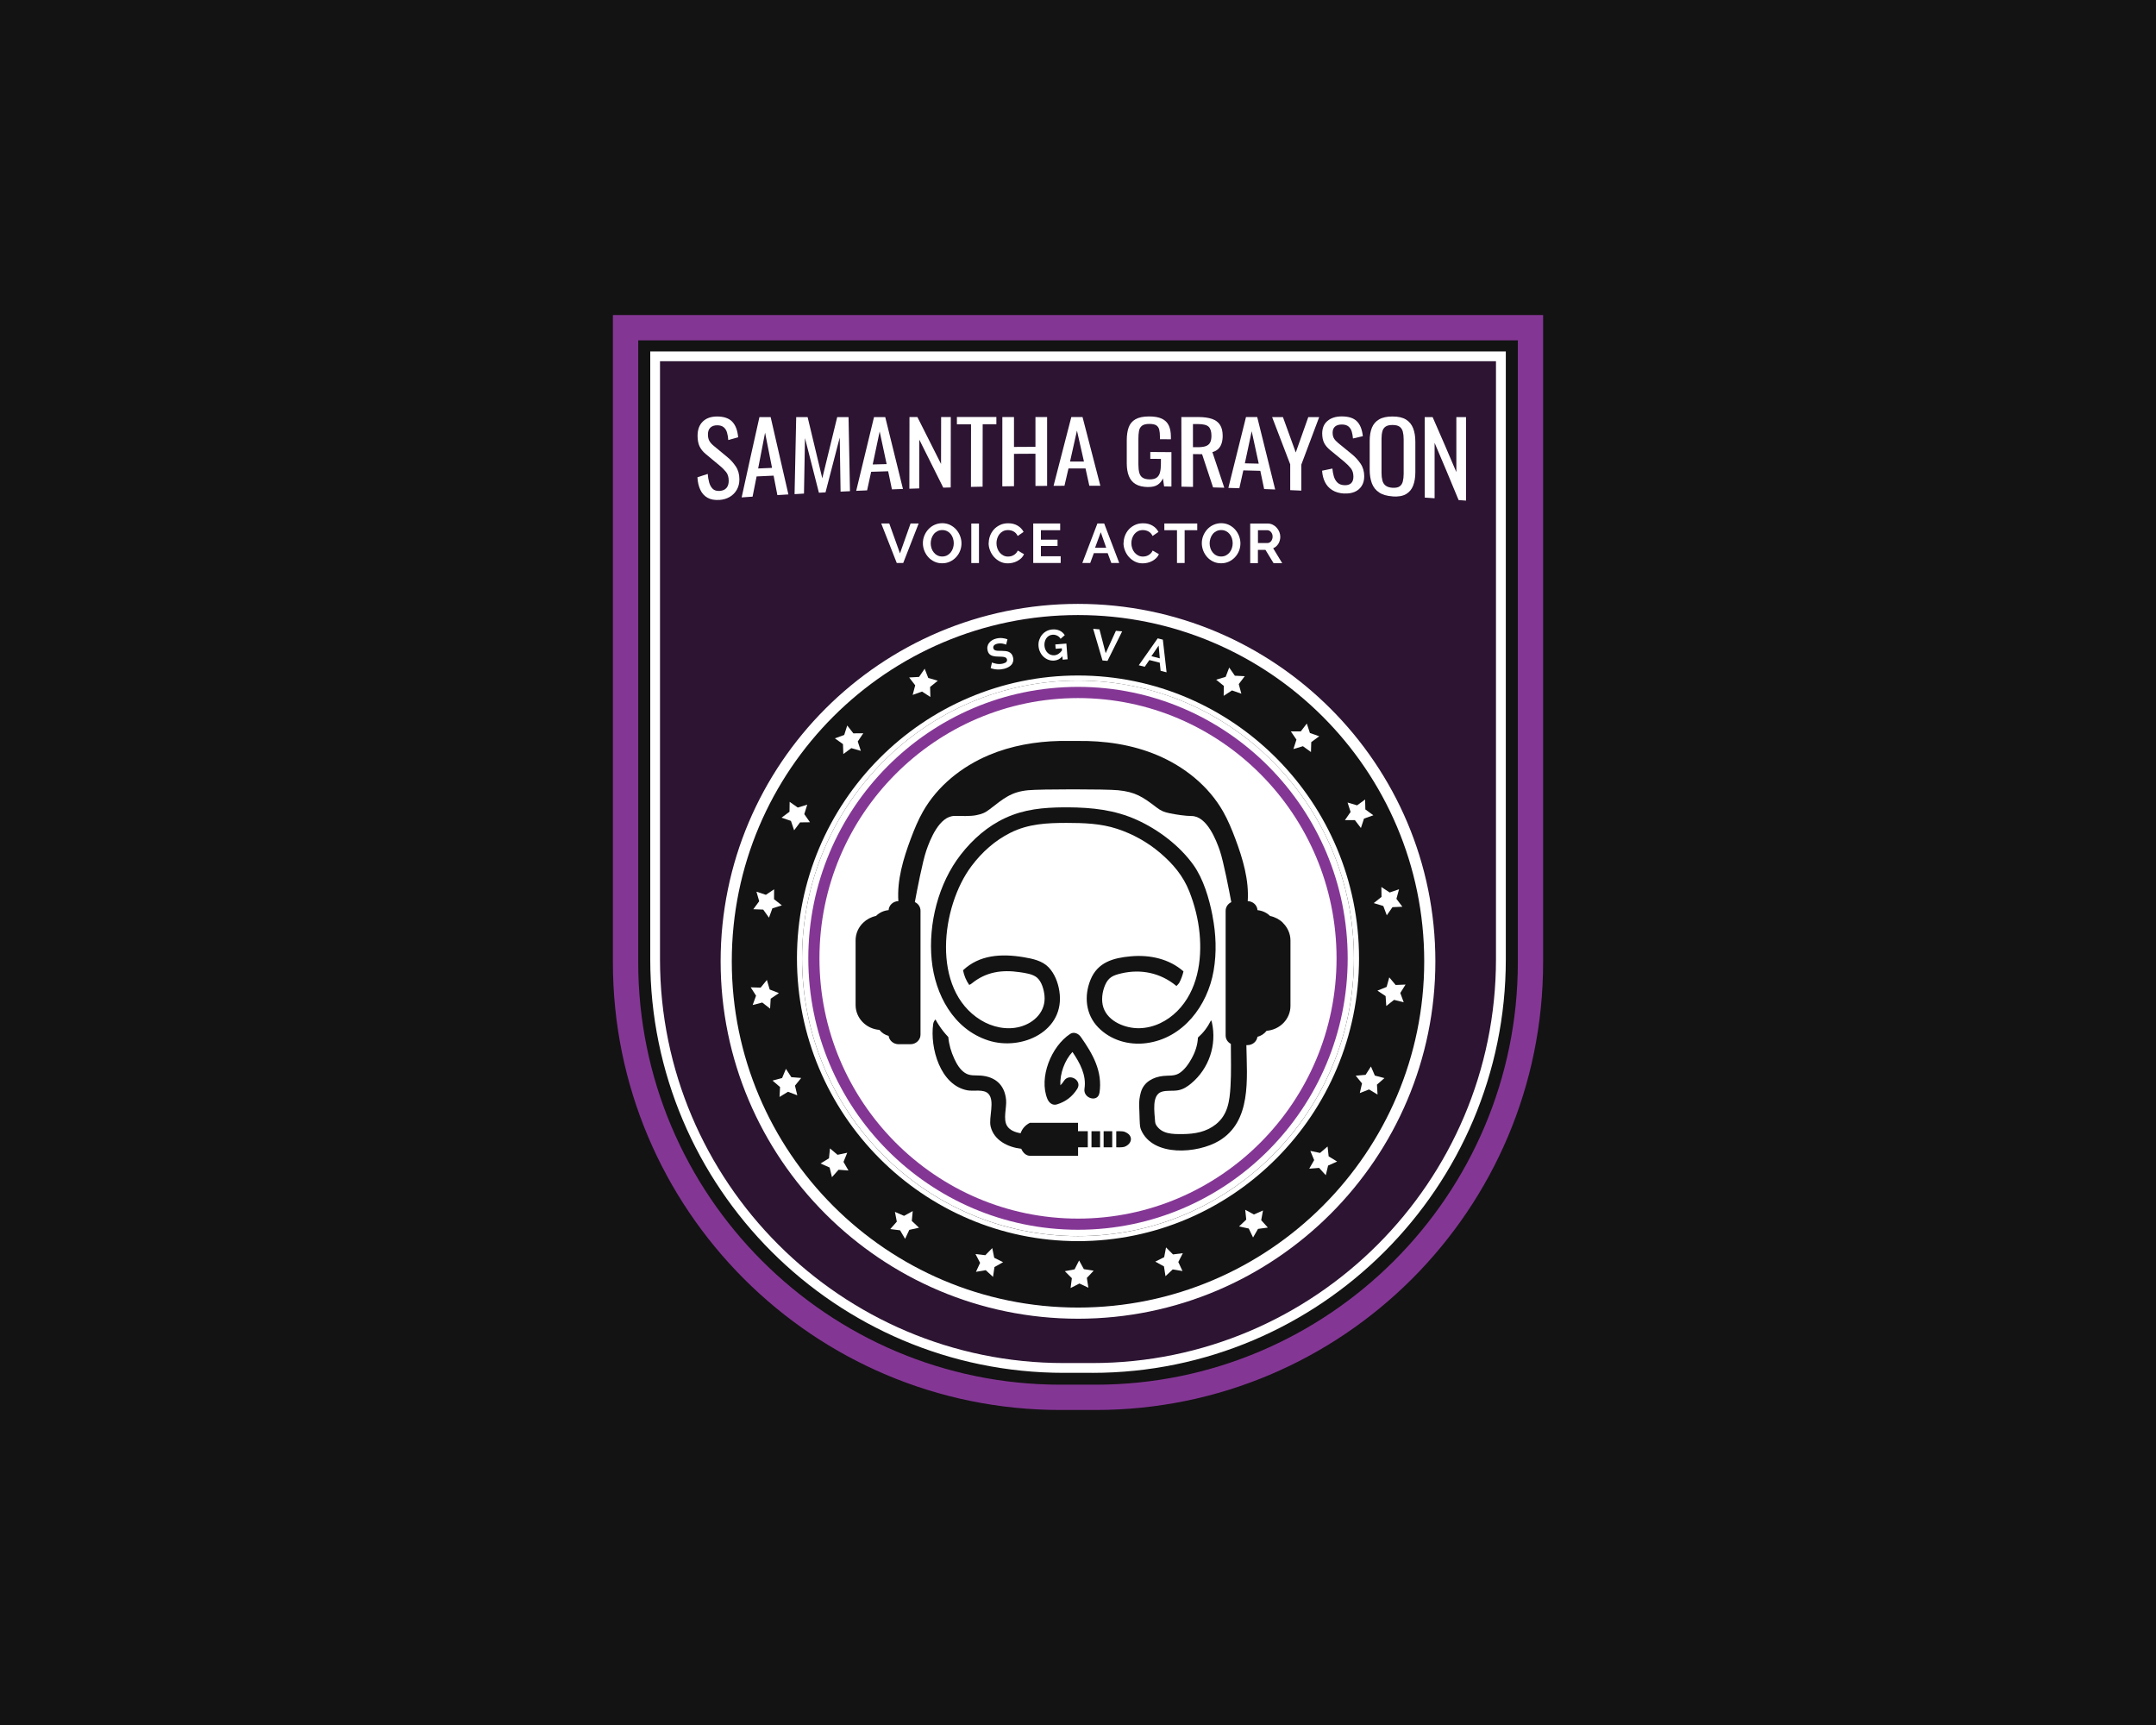<svg xmlns="http://www.w3.org/2000/svg" id="Layer_2" viewBox="0 0 1280 1024"><defs><style>.cls-1{fill:#843695;}.cls-1,.cls-2,.cls-3,.cls-4{stroke-width:0px;}.cls-2{fill:#131313;}.cls-3{fill:#2c1432;}.cls-4{fill:#fff;}</style></defs><g id="Layer_1-2"><rect class="cls-2" width="1280" height="1024"></rect><g id="Layer_1-2"><path class="cls-3" d="M388.94,211.53h502.13v357.94c0,133.88-108.7,242.58-242.58,242.58h-16.94c-133.88,0-242.58-108.7-242.58-242.58V211.53h-.02Z"></path><ellipse class="cls-2" cx="640" cy="570.7" rx="205.55" ry="205.51"></ellipse><path class="cls-4" d="M640,782.82c-116.99,0-212.17-95.18-212.17-212.17s95.18-212.17,212.17-212.17,212.17,95.18,212.17,212.17-95.18,212.17-212.17,212.17ZM640,365.1c-113.33,0-205.55,92.2-205.55,205.55s92.2,205.55,205.55,205.55,205.55-92.2,205.55-205.55-92.2-205.55-205.55-205.55h0Z"></path><path class="cls-4" d="M427.17,296.76c-2.86.21-5.22-.21-7.11-1.28-1.89-1.06-3.33-2.65-4.3-4.75-.97-2.08-1.56-4.56-1.7-7.42,2.03-.66,4.06-1.32,6.12-1.98.12,1.72.4,3.4.83,4.99.43,1.58,1.13,2.86,2.1,3.83s2.34,1.37,4.09,1.28c1.8-.12,3.14-.69,4.06-1.72s1.37-2.46,1.37-4.28c0-2.17-.5-3.9-1.54-5.2-1.02-1.28-2.29-2.58-3.85-3.85-2.76-2.27-5.55-4.58-8.32-6.92-1.63-1.37-2.84-2.88-3.62-4.54-.78-1.68-1.16-3.76-1.16-6.24,0-3.64,1.04-6.45,3.12-8.46s4.91-2.98,8.51-2.98c1.96,0,3.69.26,5.17.76,1.49.5,2.74,1.25,3.73,2.27.99,1.02,1.8,2.32,2.39,3.85.59,1.56.99,3.36,1.18,5.46-1.96.54-3.92,1.09-5.86,1.65-.12-1.58-.35-3.05-.73-4.37-.35-1.32-1.02-2.39-1.94-3.19s-2.22-1.21-3.95-1.21-3.05.47-4.02,1.39c-.97.92-1.44,2.27-1.44,4.04,0,1.49.26,2.72.76,3.69.5.95,1.32,1.94,2.48,2.91,2.79,2.34,5.58,4.66,8.36,6.92,1.87,1.51,3.52,3.36,4.94,5.48s2.13,4.68,2.13,7.66c0,2.36-.52,4.42-1.54,6.19s-2.41,3.19-4.18,4.23c-1.77,1.04-3.83,1.65-6.14,1.82l.05-.02Z"></path><path class="cls-4" d="M440.31,295.27c3.52-16.12,7.04-32.02,10.56-47.66h6.66c3.52,15.5,7.02,30.79,10.54,45.89-2.17.12-4.37.26-6.55.4-.76-3.83-1.49-7.68-2.24-11.55-3.36.17-6.73.31-10.09.47-.8,3.99-1.61,7.99-2.39,12-2.15.14-4.32.28-6.47.45h-.02ZM450.11,278.09c2.74-.12,5.51-.24,8.25-.35-1.37-6.92-2.76-13.89-4.14-20.89-1.37,7.04-2.74,14.11-4.11,21.24Z"></path><path class="cls-4" d="M471.73,293.29c.33-15.24.66-30.48.97-45.68h6.78c2.91,12.24,5.79,24.34,8.7,36.32,2.95-12.24,5.91-24.34,8.86-36.32h6.73c.28,14.67.57,29.32.85,43.97-1.87.09-3.71.17-5.58.26-.17-10.7-.33-21.38-.5-32.11-2.81,10.75-5.62,21.6-8.44,32.56-1.3.07-2.6.14-3.92.21-2.76-10.7-5.51-21.53-8.27-32.44-.19,10.96-.4,21.95-.59,32.94-1.87.09-3.76.21-5.62.33l.02-.05Z"></path><path class="cls-4" d="M508.31,291.4c3.52-14.77,7.07-29.35,10.59-43.81h6.66c3.5,14.37,7.02,28.57,10.52,42.67-2.17.07-4.37.17-6.55.24-.76-3.57-1.49-7.16-2.24-10.75-3.36.09-6.73.21-10.09.31-.8,3.66-1.61,7.35-2.41,11.03-2.15.09-4.32.19-6.47.28v.02ZM518.12,275.71c2.76-.07,5.51-.14,8.27-.21-1.37-6.43-2.76-12.88-4.14-19.35-1.37,6.5-2.76,13.02-4.14,19.59v-.02Z"></path><path class="cls-4" d="M539.88,290.12c0-14.18.05-28.36.07-42.56h4.7c4.68,9.38,9.36,18.67,14.04,27.86,0-9.29.02-18.57.05-27.86h5.74c0,13.94-.02,27.86-.05,41.8-1.47.05-2.93.07-4.42.12-4.75-9.4-9.48-18.9-14.22-28.47,0,9.64-.02,19.28-.05,28.92-1.96.07-3.92.14-5.88.19h.02Z"></path><path class="cls-4" d="M576.44,289.08c0-12.41.02-24.81.05-37.22h-8.39v-4.32h23.44v4.28h-8.13c0,12.36-.02,24.72-.05,37.07-2.32.05-4.61.09-6.92.14v.05Z"></path><path class="cls-4" d="M595.06,288.72c0-13.73,0-27.43.02-41.16h6.92v17.75c4.25-.02,8.48-.05,12.74-.07v-17.67h6.92v40.86c-2.32,0-4.61.02-6.92.05v-19.14c-4.25,0-8.48.05-12.74.07v19.21c-2.32.02-4.61.07-6.92.09l-.02.02Z"></path><path class="cls-4" d="M625.49,288.39c3.52-13.63,7.02-27.24,10.54-40.83h6.66c3.52,13.59,7.07,27.2,10.59,40.81h-6.55c-.76-3.43-1.51-6.85-2.27-10.28h-10.11c-.8,3.43-1.58,6.85-2.39,10.28-2.17,0-4.32,0-6.5.02h.02ZM635.27,274h8.27c-1.39-6.12-2.76-12.24-4.16-18.38-1.37,6.12-2.74,12.26-4.11,18.38Z"></path><path class="cls-4" d="M681.68,289.13c-3.1-.05-5.58-.61-7.44-1.72s-3.21-2.72-4.04-4.82-1.25-4.61-1.25-7.54v-13.68c0-3,.38-5.55,1.13-7.66.76-2.1,2.1-3.71,4.04-4.82s4.63-1.68,8.1-1.68c3.1,0,5.6.43,7.49,1.3,1.89.87,3.28,2.2,4.14,3.97s1.3,4.04,1.3,6.76v1.54c-2.17,0-4.32-.02-6.5-.05v-1.28c0-1.8-.14-3.26-.43-4.4-.28-1.13-.87-1.98-1.75-2.55-.87-.57-2.24-.85-4.14-.85-2.03,0-3.52.38-4.44,1.16s-1.49,1.82-1.7,3.17c-.24,1.32-.33,2.84-.33,4.54v15.17c0,1.96.17,3.59.52,4.91s1.02,2.32,1.98,2.95c.97.66,2.36.99,4.16,1.02,1.8,0,3.19-.31,4.16-1.02.99-.71,1.65-1.75,2.01-3.12.35-1.39.54-3.12.54-5.17v-2.84c-2.1,0-4.21-.05-6.31-.05v-4.06c4.18.02,8.36.07,12.55.09v20.42c-1.44-.02-2.91-.05-4.35-.07-.24-1.58-.45-3.17-.69-4.75-.66,1.51-1.68,2.76-3.05,3.71-1.39.97-3.31,1.42-5.77,1.39l.05.02Z"></path><path class="cls-4" d="M701.41,288.94c0-13.8-.02-27.58-.05-41.38h9.97c3.31,0,6.05.38,8.2,1.11s3.76,1.94,4.8,3.57,1.56,3.8,1.56,6.45c0,1.63-.19,3.1-.61,4.42-.4,1.32-1.06,2.43-1.96,3.33s-2.08,1.56-3.54,1.94c2.36,7.02,4.7,14.06,7.07,21.15-2.22-.07-4.44-.12-6.66-.19-2.17-6.59-4.35-13.16-6.52-19.71-1.8,0-3.59-.05-5.39-.07v19.47c-2.32-.05-4.61-.09-6.92-.14l.07.05ZM708.29,265.45c.87,0,1.75,0,2.62.02,1.96,0,3.54-.17,4.77-.57,1.23-.4,2.13-1.09,2.69-2.08.57-.99.85-2.39.85-4.16,0-2.43-.54-4.21-1.61-5.29s-3.17-1.63-6.31-1.63h-3.05v13.73l.02-.02Z"></path><path class="cls-4" d="M729.27,289.62c3.5-13.92,6.97-27.93,10.47-42.06h6.66c3.54,14.2,7.11,28.54,10.66,43.01-2.17-.09-4.37-.17-6.55-.26-.76-3.62-1.51-7.23-2.27-10.82-3.36-.09-6.73-.19-10.09-.26-.78,3.54-1.58,7.07-2.36,10.59-2.17-.07-4.32-.14-6.5-.19h-.02ZM739.03,275.04c2.76.05,5.51.12,8.27.19-1.39-6.43-2.79-12.85-4.18-19.23-1.35,6.38-2.72,12.74-4.06,19.07l-.02-.02Z"></path><path class="cls-4" d="M765.99,290.95v-15.31c-3.59-9.45-7.16-18.79-10.75-28.05h6.43c2.53,6.95,5.08,13.94,7.61,21.01,2.48-6.95,4.96-13.94,7.44-21.01h6.47c-3.54,9.52-7.07,18.93-10.61,28.24v15.41c-2.2-.09-4.4-.19-6.62-.28h.02Z"></path><path class="cls-4" d="M798.1,292.98c-2.86-.14-5.22-.83-7.14-2.03-1.89-1.18-3.33-2.76-4.32-4.75-.99-1.98-1.56-4.23-1.72-6.78,2.03-.43,4.09-.85,6.12-1.28.12,1.58.4,3.12.83,4.58.43,1.49,1.13,2.72,2.1,3.69.99.99,2.34,1.51,4.11,1.61,1.8.09,3.14-.31,4.06-1.16.92-.87,1.37-2.15,1.37-3.88,0-2.06-.52-3.71-1.54-4.99s-2.32-2.58-3.85-3.88c-2.76-2.32-5.55-4.58-8.34-6.85-1.63-1.32-2.84-2.74-3.62-4.25-.78-1.54-1.16-3.4-1.18-5.62,0-3.24,1.04-5.74,3.12-7.51s4.91-2.69,8.51-2.69c1.96,0,3.69.24,5.17.69,1.49.47,2.74,1.18,3.73,2.15s1.8,2.2,2.39,3.69.99,3.21,1.21,5.2c-1.96.45-3.92.92-5.86,1.37-.12-1.49-.38-2.86-.73-4.11-.38-1.25-1.02-2.24-1.94-3.02-.92-.76-2.24-1.16-3.95-1.16s-3.05.4-4.02,1.21c-.95.83-1.44,2.03-1.44,3.64,0,1.35.26,2.48.78,3.36.52.9,1.35,1.8,2.48,2.74,2.79,2.27,5.6,4.54,8.39,6.85,1.87,1.54,3.52,3.36,4.96,5.48s2.15,4.61,2.15,7.47c0,2.24-.5,4.16-1.51,5.74-1.02,1.58-2.41,2.74-4.18,3.5s-3.83,1.06-6.14.95v.07Z"></path><path class="cls-4" d="M826.79,294.66c-3.33-.21-6.03-.99-8.01-2.32-2.01-1.32-3.43-3.14-4.3-5.41-.85-2.29-1.3-4.91-1.3-7.94v-17.32c0-3,.43-5.58,1.3-7.75.87-2.15,2.29-3.8,4.28-4.96s4.63-1.72,7.99-1.72,6,.59,7.96,1.8,3.38,2.93,4.25,5.15c.87,2.22,1.32,4.91,1.32,8.03v18.03c0,3.07-.43,5.74-1.3,8.01-.87,2.24-2.29,3.95-4.25,5.08-1.96,1.13-4.61,1.58-7.94,1.37v-.05ZM826.79,289.55c1.84.09,3.21-.17,4.16-.83s1.56-1.63,1.89-2.91.5-2.79.5-4.51v-20.58c0-1.75-.17-3.24-.5-4.49-.33-1.25-.97-2.22-1.89-2.91-.95-.69-2.32-1.02-4.16-1.04-1.84,0-3.24.31-4.18.97-.97.66-1.61,1.61-1.91,2.84-.33,1.23-.5,2.69-.5,4.42v20.2c0,1.7.17,3.21.5,4.49.33,1.3.97,2.32,1.94,3.07s2.36,1.18,4.18,1.3l-.02-.02Z"></path><path class="cls-4" d="M845.86,295.39c0-15.93,0-31.85-.02-47.78h4.7c4.7,10.66,9.38,21.53,14.08,32.63v-32.63h5.74v49.57c-1.47-.12-2.93-.24-4.4-.33-4.75-11.55-9.5-22.87-14.25-33.96v32.89c-1.96-.14-3.9-.28-5.86-.4h0Z"></path><path class="cls-4" d="M527.95,310.75l6.36,17.75,6.29-17.75h4.8l-9.17,23.46h-3.83l-9.22-23.46h4.8-.02Z"></path><path class="cls-4" d="M559.35,334.38c-1.72,0-3.28-.33-4.68-1.02-1.39-.66-2.6-1.56-3.59-2.67s-1.77-2.39-2.34-3.83c-.54-1.44-.83-2.91-.83-4.4s.28-3.07.87-4.49c.59-1.44,1.39-2.69,2.41-3.8s2.24-1.98,3.66-2.62c1.42-.64,2.95-.97,4.58-.97s3.24.35,4.66,1.04c1.39.69,2.6,1.61,3.59,2.72.99,1.13,1.77,2.41,2.32,3.83.54,1.44.83,2.88.83,4.37s-.28,3.05-.85,4.49c-.57,1.42-1.37,2.67-2.39,3.76s-2.22,1.96-3.64,2.62-2.95.97-4.61.97ZM552.55,322.49c0,1.02.17,1.98.47,2.95.31.95.76,1.8,1.35,2.5.59.73,1.3,1.32,2.15,1.75.85.45,1.82.66,2.88.66s2.08-.24,2.93-.69c.85-.45,1.56-1.06,2.15-1.8.59-.76,1.02-1.58,1.32-2.53s.45-1.89.45-2.86-.17-1.98-.47-2.95c-.33-.95-.78-1.8-1.35-2.5-.59-.73-1.3-1.3-2.15-1.72s-1.8-.64-2.86-.64-2.08.24-2.95.69c-.85.45-1.58,1.04-2.15,1.8-.57.73-1.02,1.58-1.3,2.5-.31.95-.45,1.89-.45,2.86l-.02-.02Z"></path><path class="cls-4" d="M576.65,334.24v-23.46h4.56v23.46h-4.56Z"></path><path class="cls-4" d="M587,322.33c0-1.44.26-2.86.78-4.25s1.28-2.65,2.27-3.76,2.2-1.98,3.64-2.67,3.07-1.02,4.89-1.02c2.15,0,4.02.47,5.6,1.42,1.58.95,2.74,2.17,3.52,3.71l-3.5,2.41c-.31-.66-.69-1.23-1.13-1.68s-.92-.8-1.42-1.06-1.04-.45-1.58-.57c-.54-.12-1.09-.19-1.63-.19-1.13,0-2.15.24-3,.69-.85.47-1.56,1.06-2.13,1.8-.57.73-.99,1.58-1.28,2.5s-.43,1.87-.43,2.79c0,1.04.17,2.03.5,3s.8,1.8,1.39,2.53c.61.73,1.32,1.3,2.17,1.75.85.45,1.77.66,2.79.66.52,0,1.09-.07,1.65-.19.57-.14,1.11-.33,1.63-.64.52-.28.99-.66,1.44-1.11.45-.45.8-.99,1.06-1.63l3.73,2.15c-.38.87-.9,1.65-1.61,2.34-.69.66-1.47,1.23-2.34,1.7s-1.8.83-2.79,1.06c-.99.24-1.96.35-2.91.35-1.68,0-3.21-.35-4.61-1.06s-2.58-1.63-3.59-2.76c-.99-1.13-1.8-2.43-2.34-3.88-.57-1.44-.85-2.91-.85-4.42l.05.02Z"></path><path class="cls-4" d="M629.72,330.22v3.99h-16.3v-23.46h16v3.99h-11.44v5.65h9.88v3.71h-9.88v6.12s11.74,0,11.74,0Z"></path><path class="cls-4" d="M651.51,310.75h4.04l8.93,23.46h-4.7l-2.17-5.86h-8.2l-2.15,5.86h-4.7l8.96-23.46ZM656.75,325.16l-3.24-9.22-3.38,9.22h6.62Z"></path><path class="cls-4" d="M667.08,322.33c0-1.44.26-2.86.78-4.25.52-1.39,1.28-2.65,2.27-3.76.99-1.11,2.2-1.98,3.64-2.67,1.44-.69,3.07-1.02,4.89-1.02,2.15,0,4.02.47,5.6,1.42,1.58.95,2.74,2.17,3.52,3.71l-3.5,2.41c-.31-.66-.69-1.23-1.13-1.68s-.92-.8-1.42-1.06-1.04-.45-1.58-.57c-.54-.12-1.09-.19-1.63-.19-1.13,0-2.15.24-3,.69-.85.47-1.56,1.06-2.13,1.8-.57.73-.99,1.58-1.28,2.5s-.43,1.87-.43,2.79c0,1.04.17,2.03.5,3s.8,1.8,1.39,2.53c.61.73,1.32,1.3,2.17,1.75.85.45,1.77.66,2.79.66.52,0,1.09-.07,1.65-.19.57-.14,1.11-.33,1.63-.64.52-.28.99-.66,1.44-1.11.45-.45.8-.99,1.06-1.63l3.73,2.15c-.38.87-.9,1.65-1.61,2.34-.69.66-1.47,1.23-2.34,1.7s-1.8.83-2.79,1.06c-.99.24-1.96.35-2.91.35-1.68,0-3.21-.35-4.61-1.06s-2.58-1.63-3.59-2.76c-.99-1.13-1.8-2.43-2.34-3.88-.57-1.44-.85-2.91-.85-4.42l.05.02Z"></path><path class="cls-4" d="M710.82,314.74h-7.51v19.47h-4.54v-19.47h-7.51v-3.99h19.54v3.99h.02Z"></path><path class="cls-4" d="M724.95,334.38c-1.72,0-3.28-.33-4.68-1.02-1.39-.66-2.6-1.56-3.59-2.67s-1.77-2.39-2.34-3.83c-.54-1.44-.83-2.91-.83-4.4s.28-3.07.87-4.49c.59-1.44,1.39-2.69,2.41-3.8s2.24-1.98,3.66-2.62,2.95-.97,4.58-.97,3.24.35,4.66,1.04c1.39.69,2.6,1.61,3.59,2.72.99,1.13,1.77,2.41,2.32,3.83.54,1.44.83,2.88.83,4.37s-.28,3.05-.85,4.49c-.57,1.42-1.37,2.67-2.39,3.76-1.02,1.09-2.22,1.96-3.64,2.62-1.42.66-2.95.97-4.61.97h0ZM718.14,322.49c0,1.02.17,1.98.47,2.95.31.95.76,1.8,1.35,2.5.59.73,1.3,1.32,2.15,1.75.85.45,1.82.66,2.88.66s2.08-.24,2.93-.69c.85-.45,1.56-1.06,2.15-1.8.59-.76,1.02-1.58,1.32-2.53s.45-1.89.45-2.86-.17-1.98-.47-2.95c-.33-.95-.78-1.8-1.35-2.5-.59-.73-1.3-1.3-2.15-1.72s-1.8-.64-2.86-.64-2.08.24-2.95.69c-.85.45-1.58,1.04-2.15,1.8-.57.73-1.02,1.58-1.3,2.5-.31.95-.45,1.89-.45,2.86l-.02-.02Z"></path><path class="cls-4" d="M742.24,334.24v-23.46h10.37c1.09,0,2.08.24,3,.69.92.45,1.7,1.04,2.36,1.8.66.73,1.18,1.58,1.56,2.5.38.95.57,1.89.57,2.84,0,1.51-.38,2.91-1.13,4.16-.76,1.25-1.8,2.15-3.1,2.69l5.36,8.84h-5.13l-4.8-7.87h-4.49v7.87h-4.56l-.02-.05ZM746.81,322.35h5.72c.43,0,.8-.09,1.18-.31.35-.19.69-.47.95-.8s.47-.73.64-1.21.24-.97.24-1.49-.09-1.06-.26-1.51c-.19-.47-.4-.87-.71-1.21s-.64-.61-1.02-.8c-.38-.19-.78-.28-1.18-.28h-5.53v7.61h-.02Z"></path><path class="cls-4" d="M597.3,382.68c-.14-.09-.4-.19-.76-.31-.35-.12-.78-.21-1.28-.31s-1.02-.12-1.56-.12-1.09.07-1.63.19c-.95.24-1.61.59-1.98,1.06-.38.47-.5,1.02-.33,1.65.09.35.26.64.5.85.24.19.54.35.92.45.38.09.83.17,1.37.19.54,0,1.18.02,1.87.02.92,0,1.77.07,2.55.14.78.09,1.47.26,2.03.54.59.28,1.09.66,1.49,1.13s.71,1.13.92,1.96c.24.95.26,1.8.07,2.55s-.52,1.42-1.04,1.98c-.5.57-1.11,1.04-1.87,1.44s-1.54.69-2.41.92c-1.32.33-2.69.47-4.09.4-1.39-.07-2.69-.33-3.92-.8l.78-3.36c.19.12.5.24.97.38s.97.26,1.56.38,1.23.17,1.91.17,1.37-.09,2.06-.26c1.89-.47,2.69-1.32,2.39-2.53-.09-.38-.28-.69-.57-.9-.28-.21-.66-.35-1.09-.47-.45-.09-.97-.17-1.58-.19-.61,0-1.28-.05-2.03-.07-.9,0-1.7-.09-2.39-.21s-1.3-.31-1.8-.57-.92-.61-1.25-1.06c-.33-.45-.59-.99-.76-1.68-.24-.9-.26-1.72-.09-2.5.17-.78.47-1.49.95-2.1.47-.61,1.06-1.13,1.8-1.58.71-.45,1.54-.78,2.43-.99,1.25-.31,2.43-.4,3.59-.28,1.13.12,2.17.35,3.1.69l-.8,3.17-.02.02Z"></path><path class="cls-4" d="M630.81,389.55c-1.35,1.56-2.98,2.43-4.89,2.58-1.18.09-2.34-.05-3.43-.45-1.09-.4-2.06-.99-2.88-1.75-.85-.78-1.54-1.7-2.08-2.81-.54-1.09-.87-2.32-.97-3.62-.09-1.25.02-2.43.4-3.57.38-1.13.92-2.15,1.63-3.05.73-.9,1.61-1.63,2.65-2.2s2.17-.9,3.45-1.02c1.7-.14,3.19.12,4.47.73s2.27,1.51,2.98,2.67l-2.48,2.15c-.52-.87-1.23-1.51-2.1-1.91s-1.77-.59-2.76-.5c-.76.07-1.47.28-2.08.66-.61.38-1.13.85-1.54,1.47-.4.59-.71,1.28-.9,2.03-.19.76-.26,1.54-.19,2.36.07.85.26,1.63.59,2.36s.76,1.35,1.28,1.84c.52.52,1.11.9,1.8,1.16s1.39.35,2.17.31c1.75-.14,3.28-1.09,4.56-2.86l-.09-1.28-3.66.28-.21-2.58,6.57-.52.73,9.33-2.93.24-.17-2.06.09-.02Z"></path><path class="cls-4" d="M652.74,373.58l3.69,14.18,6.07-13.3,3.71.33-8.7,17.53-2.98-.26-5.53-18.79,3.71.33.02-.02Z"></path><path class="cls-4" d="M687.35,378.94l3.02.78,2.22,19.38-3.54-.9-.52-4.82-6.17-1.56-2.74,3.99-3.54-.9,11.22-15.95.05-.02ZM688.56,390.78l-.69-7.56-4.3,6.31,4.99,1.28v-.02Z"></path><ellipse class="cls-4" cx="640" cy="568.88" rx="163.82" ry="164.89"></ellipse><path class="cls-4" d="M640,404.01c90.48,0,163.82,73.82,163.82,164.89s-73.35,164.89-163.82,164.89-163.82-73.82-163.82-164.89,73.35-164.89,163.82-164.89M640,400.99c-91.99,0-166.85,75.31-166.85,167.89s74.83,167.89,166.85,167.89,166.85-75.31,166.85-167.89-74.83-167.89-166.85-167.89h0Z"></path><path class="cls-1" d="M640,730.01c-88.28,0-160.11-72.28-160.11-161.13s71.83-161.13,160.11-161.13,160.11,72.28,160.11,161.13-71.83,161.13-160.11,161.13ZM640,414.39c-84.64,0-153.5,69.31-153.5,154.49s68.86,154.51,153.5,154.51,153.5-69.31,153.5-154.51-68.86-154.49-153.5-154.49Z"></path><path class="cls-4" d="M552.33,413.72l-4.94-3.19-5.55,1.98,1.51-5.69-3.59-4.66,5.88-.33,3.33-4.87,2.13,5.48,5.65,1.65-4.56,3.71.17,5.88-.02.02Z"></path><path class="cls-4" d="M511.1,445.74l-5.67-1.63-4.75,3.5-.21-5.88-4.8-3.43,5.53-2.01,1.8-5.62,3.64,4.66,5.88-.05-3.28,4.89,1.84,5.6.02-.02Z"></path><path class="cls-4" d="M480.88,488.11l-5.88.07-3.54,4.7-1.89-5.58-5.58-1.91,4.73-3.52.09-5.88,4.82,3.4,5.62-1.72-1.75,5.62,3.38,4.82Z"></path><path class="cls-4" d="M464.17,537.45l-5.62,1.77-2.01,5.53-3.43-4.8-5.88-.21,3.5-4.75-1.63-5.67,5.6,1.87,4.89-3.28-.05,5.88,4.63,3.64v.02Z"></path><path class="cls-4" d="M462.42,589.55l-4.87,3.31-.35,5.88-4.66-3.62-5.69,1.49,2.01-5.55-3.17-4.96,5.88.19,3.73-4.56,1.65,5.65,5.48,2.15-.02.02Z"></path><path class="cls-4" d="M475.68,639.88l-3.71,4.58,1.37,5.74-5.51-2.1-5.03,3.07.31-5.88-4.47-3.83,5.69-1.54,2.27-5.43,3.21,4.94,5.88.47-.02-.02Z"></path><path class="cls-4" d="M503,684.28l-2.22,5.46,2.95,5.1-5.88-.45-3.92,4.4-1.39-5.72-5.39-2.39,5.01-3.1.59-5.86,4.49,3.8,5.77-1.23v-.02Z"></path><path class="cls-4" d="M541.89,718.9l-.57,5.86,4.3,4.04-5.77,1.28-2.5,5.34-2.98-5.08-5.84-.73,3.9-4.42-1.11-5.79,5.41,2.36,5.17-2.84-.02-.02Z"></path><path class="cls-4" d="M589.1,740.88l1.16,5.77,5.27,2.62-5.13,2.88-.85,5.84-4.32-3.99-5.81.99,2.46-5.34-2.74-5.22,5.84.69,4.11-4.21.02-.02Z"></path><path class="cls-4" d="M640.64,748.22l2.84,5.17,5.81.92-4.04,4.3.92,5.81-5.32-2.5-5.25,2.69.76-5.84-4.18-4.16,5.79-1.09,2.67-5.25v-.07Z"></path><path class="cls-4" d="M692.24,740.47l4.16,4.18,5.84-.73-2.69,5.25,2.5,5.34-5.81-.95-4.3,4.02-.9-5.81-5.15-2.84,5.27-2.65,1.11-5.79-.02-.02Z"></path><path class="cls-4" d="M739.27,718.14l5.17,2.81,5.39-2.39-1.06,5.79,3.95,4.37-5.84.78-2.95,5.1-2.55-5.32-5.77-1.23,4.28-4.06-.61-5.86h0Z"></path><path class="cls-4" d="M777.93,683.2l5.77,1.21,4.47-3.83.64,5.86,5.03,3.07-5.36,2.41-1.37,5.72-3.97-4.35-5.86.47,2.93-5.1-2.27-5.43v-.02Z"></path><path class="cls-4" d="M804.89,638.56l5.86-.52,3.17-4.96,2.32,5.41,5.69,1.49-4.44,3.88.35,5.88-5.06-3.02-5.48,2.15,1.32-5.74-3.73-4.56h0Z"></path><path class="cls-4" d="M817.76,588.06l5.46-2.2,1.58-5.67,3.78,4.51,5.88-.24-3.12,4.99,2.03,5.53-5.72-1.44-4.63,3.64-.4-5.88-4.89-3.26.02.02Z"></path><path class="cls-4" d="M815.59,536.08l4.61-3.66-.09-5.88,4.91,3.26,5.58-1.91-1.56,5.67,3.54,4.7-5.88.26-3.38,4.82-2.06-5.51-5.62-1.72-.05-.02Z"></path><path class="cls-4" d="M798.48,486.83l3.36-4.84-1.8-5.6,5.65,1.68,4.77-3.45.14,5.88,4.75,3.47-5.55,1.96-1.84,5.6-3.57-4.68h-5.88l-.02-.02Z"></path><path class="cls-4" d="M767.88,444.66l1.82-5.6-3.33-4.87h5.88l3.59-4.68,1.84,5.6,5.55,1.96-4.75,3.47-.17,5.88-4.77-3.45-5.65,1.68h-.02Z"></path><path class="cls-4" d="M726.48,413.06l.12-5.88-4.58-3.69,5.65-1.7,2.1-5.51,3.36,4.84,5.88.28-3.57,4.7,1.54,5.69-5.55-1.94-4.94,3.21v-.02Z"></path><path class="cls-2" d="M719.87,543.66c-1.96-10.14-5.36-21.88-11.44-30.34-8.18-11.37-20.82-20.91-33.51-26.63-13.26-5.98-26.58-7.33-40.86-7.44h-2.55c-12.15.12-23.35,1.09-34.64,6.31-10.56,4.89-19.38,12.64-26.49,21.79-13.3,17.06-19.33,41.04-17.25,62.48,1.98,20.51,12.93,41.12,33.6,47.8,19.92,6.45,45.91-5.62,42.2-29.3-.78-5.06-2.79-10.35-6.38-14.11-3.76-3.92-9.48-5.1-14.65-5.98-13.49-2.27-26.44-1.42-36.15,7.73.59,3.12,1.84,6.1,3.66,8.7.52-.19,1.02-.47,1.51-.87,8.39-6.85,17.84-8.27,28.5-6.69,3.17.47,7.7,1.06,10.21,3.19,2.84,2.41,4.09,7.09,4.47,10.63.97,9.33-5.91,16.28-14.58,18.6-7.87,2.1-16.47.19-23.3-4.02-29.58-18.24-23.51-67.44-5.41-91.45,6.21-8.25,13.92-15.17,23.2-19.78,10.68-5.29,21.55-5.77,33.2-5.79,10.21.02,20.23.31,30.01,3.52,9.31,3.05,18.01,7.89,25.47,14.22,7.68,6.55,13.68,13.56,17.41,22.99,3.12,7.92,5.25,16.33,6.07,24.79,1.58,16.26-1.28,34.24-13.26,46.22-5.98,5.98-13.92,9.95-22.45,10.14-8.18.19-18.57-3.85-21.38-12.26-1.42-4.25-.71-9.43,1.06-13.47,2.03-4.63,4.91-5.72,9.64-6.83,11.6-2.69,23.11-.31,32.42,7.3.09.07.17.12.26.19.57-.54,1.11-1.13,1.58-1.75,1.16-2.17,2.03-4.51,2.58-6.92-8.36-7.35-19.78-10-31.38-8.93-10.42.95-19.57,3.54-23.79,13.87-3.97,9.71-2.91,20.65,4.54,28.31,7.42,7.63,18.12,10.7,28.52,9.36,21.86-2.79,36.44-22.28,40-42.96,1.87-10.82,1.44-21.81-.66-32.56v-.05Z"></path><path class="cls-2" d="M652.71,648.79c-.9,5.84-9.76,3.28-8.86-2.5,1.25-8.08-2.72-15.31-7.14-21.83-4.63,4.96-7.54,12.95-7.18,19.8.78-.71,1.47-1.56,2.1-2.58,3.14-5.01,11.08-.33,7.92,4.7-2.93,4.63-6.85,7.61-12.07,9.22-2.65.8-4.73-1.02-5.65-3.24-5.22-12.74,2.34-31.24,13.49-38.59,2.22-1.47,4.91-.24,6.29,1.7,7.18,10.18,13.11,20.51,11.13,33.39l-.02-.07Z"></path><path class="cls-2" d="M640,671.55v-5.03h-28.54c-2.91,1.44-4.66,3.69-5.53,6.19-3.12-.5-6.4-1.72-8.01-4.3-2.55-4.11-.19-10.8-.61-15.48-.83-8.86-6.31-13.73-14.98-14.44-3.36-.26-6.5.35-9.45-1.61-2.95-1.91-4.89-5.27-6.33-8.39-1.94-4.23-3.17-8.46-3.54-12.85-1.11-1.16-2.15-2.39-3.14-3.64-1.68-2.15-3.17-4.44-4.49-6.83-.69.69-1.21,1.61-1.37,2.79-1.94,13.99,4.14,36.32,20.42,39.3,3.59.66,9.52-.9,12.33,1.98,4.09,4.28.09,14.11,1.37,19.47,1.96,8.22,10.28,12.33,18.17,13.23,1.09,2.46,2.98,4.16,5.2,4.16h28.54v-5.03h5.77v-9.57h-5.77l-.02.05Z"></path><rect class="cls-2" x="648.01" y="671.52" width="5.1" height="9.55"></rect><rect class="cls-2" x="655.22" y="671.52" width="5.1" height="9.55"></rect><path class="cls-2" d="M662.71,671.52v9.55s3.62.14,4.82-.28c4.66-1.7,5.69-6.9,0-8.98-1.21-.43-4.82-.28-4.82-.28Z"></path><path class="cls-2" d="M761.62,547.73c-2.03-1.96-4.66-3.38-7.59-3.99-1.96-1.96-4.68-3.19-7.47-3.45-.17-2.95-2.67-5.29-5.79-5.34.83-12.57-2.93-25.19-7.37-37.05-2.08-5.53-4.35-11.03-7.25-16.16-8.65-15.19-23.04-26.7-39.15-33.48-14.98-6.31-31.38-8.67-47.64-8.41h-10.37c-14.34.33-28.69,2.84-41.87,8.39-16.12,6.78-30.51,18.29-39.15,33.48-2.93,5.15-5.17,10.63-7.25,16.16-4.44,11.86-8.2,24.46-7.37,37.05-3.1.07-5.62,2.41-5.79,5.34-2.79.24-5.51,1.47-7.47,3.45-2.93.61-5.55,2.03-7.59,3.99-2.81,2.67-4.54,6.4-4.54,10.52v38.35c0,7.77,6.21,14.18,14.18,14.79,0,.02.05.07.07.09,1.35,1.72,3.28,2.93,5.36,3.47.38,2.79,2.88,4.94,5.91,4.94h7.07c3.28,0,5.95-2.55,5.95-5.69v-73.56c0-2.24-1.35-4.21-3.36-5.13,1.23-6.62,4.54-24.01,6.81-30.6,2.15-6.29,7.68-20.53,16.8-20.53,3.45,0,9.4.28,12.85-.45s5.15-1.35,7.96-3.52c8.22-6.29,12.52-10.28,22.8-11.29,7.09-.71,46.17-.71,53.43,0,10.28,1.02,14.6,3.9,22.8,10.18,2.81,2.15,4.49,2.79,7.96,3.52s9.4,1.61,12.85,1.61c9.1,0,14.63,14.22,16.8,20.53,2.24,6.59,5.58,24.01,6.81,30.6-1.98.92-3.36,2.86-3.36,5.13v74.01c0,2.17,1.25,4.04,3.1,4.99,0,8.41.31,16.85-.21,25.26-.52,8.65-1.54,16.8-8.72,22.52-5.77,4.56-12.45,5.67-19.59,5.77-6.21.07-12.41,0-15.78-5.29-.38-.59-.61-1.28-.66-1.96-.38-5.88-2.13-15.9,3.85-17.86,3.07-.99,6.69-.31,9.83-.9,3.07-.59,5.39-2.1,7.77-4.09,10.59-8.86,15.22-22.87,12.26-36.18-.12-.5-.28-.9-.5-1.28-.99,1.96-2.13,3.85-3.45,5.6-1.32,1.75-2.79,3.26-4.35,4.66-.19,4.32-1.51,8.44-3.78,12.52-1.72,3.14-4.37,6.95-7.59,8.81-2.84,1.65-6.17,1.11-9.31,1.47-5.88.66-11.39,3.52-13.16,9.55-1.8,6.19-.78,9.76-.78,16.09,0,.85.19,4.75.52,5.34h0c.07.33.19.66.33.99,6.99,16.26,33.62,14.11,46.27,6.55,19.42-11.6,16.59-36.65,16.26-56.83h.66c3.02,0,5.53-2.15,5.91-4.94,2.1-.52,4.02-1.75,5.36-3.47,0-.02.05-.07.07-.09,7.96-.64,14.18-7.02,14.18-14.79v-38.8c0-4.09-1.75-7.82-4.54-10.52v-.05Z"></path><path class="cls-4" d="M648.48,814.95h-16.94c-135.37,0-245.49-110.14-245.49-245.49V208.62h507.94v360.85c0,135.37-110.14,245.49-245.49,245.49h-.02ZM391.84,214.41v355.03c0,132.16,107.51,239.7,239.67,239.7h16.94c132.16,0,239.7-107.51,239.7-239.7V214.41h-496.31Z"></path><path class="cls-1" d="M901.13,202.03v369.26c0,138.23-112.45,250.69-250.69,250.69h-20.84c-138.23,0-250.69-112.45-250.69-250.69V202.03h522.24M916.13,187H363.87v384.29c0,146.74,118.97,265.71,265.71,265.71h20.84c146.74,0,265.71-118.97,265.71-265.71V187h0Z"></path></g></g></svg>